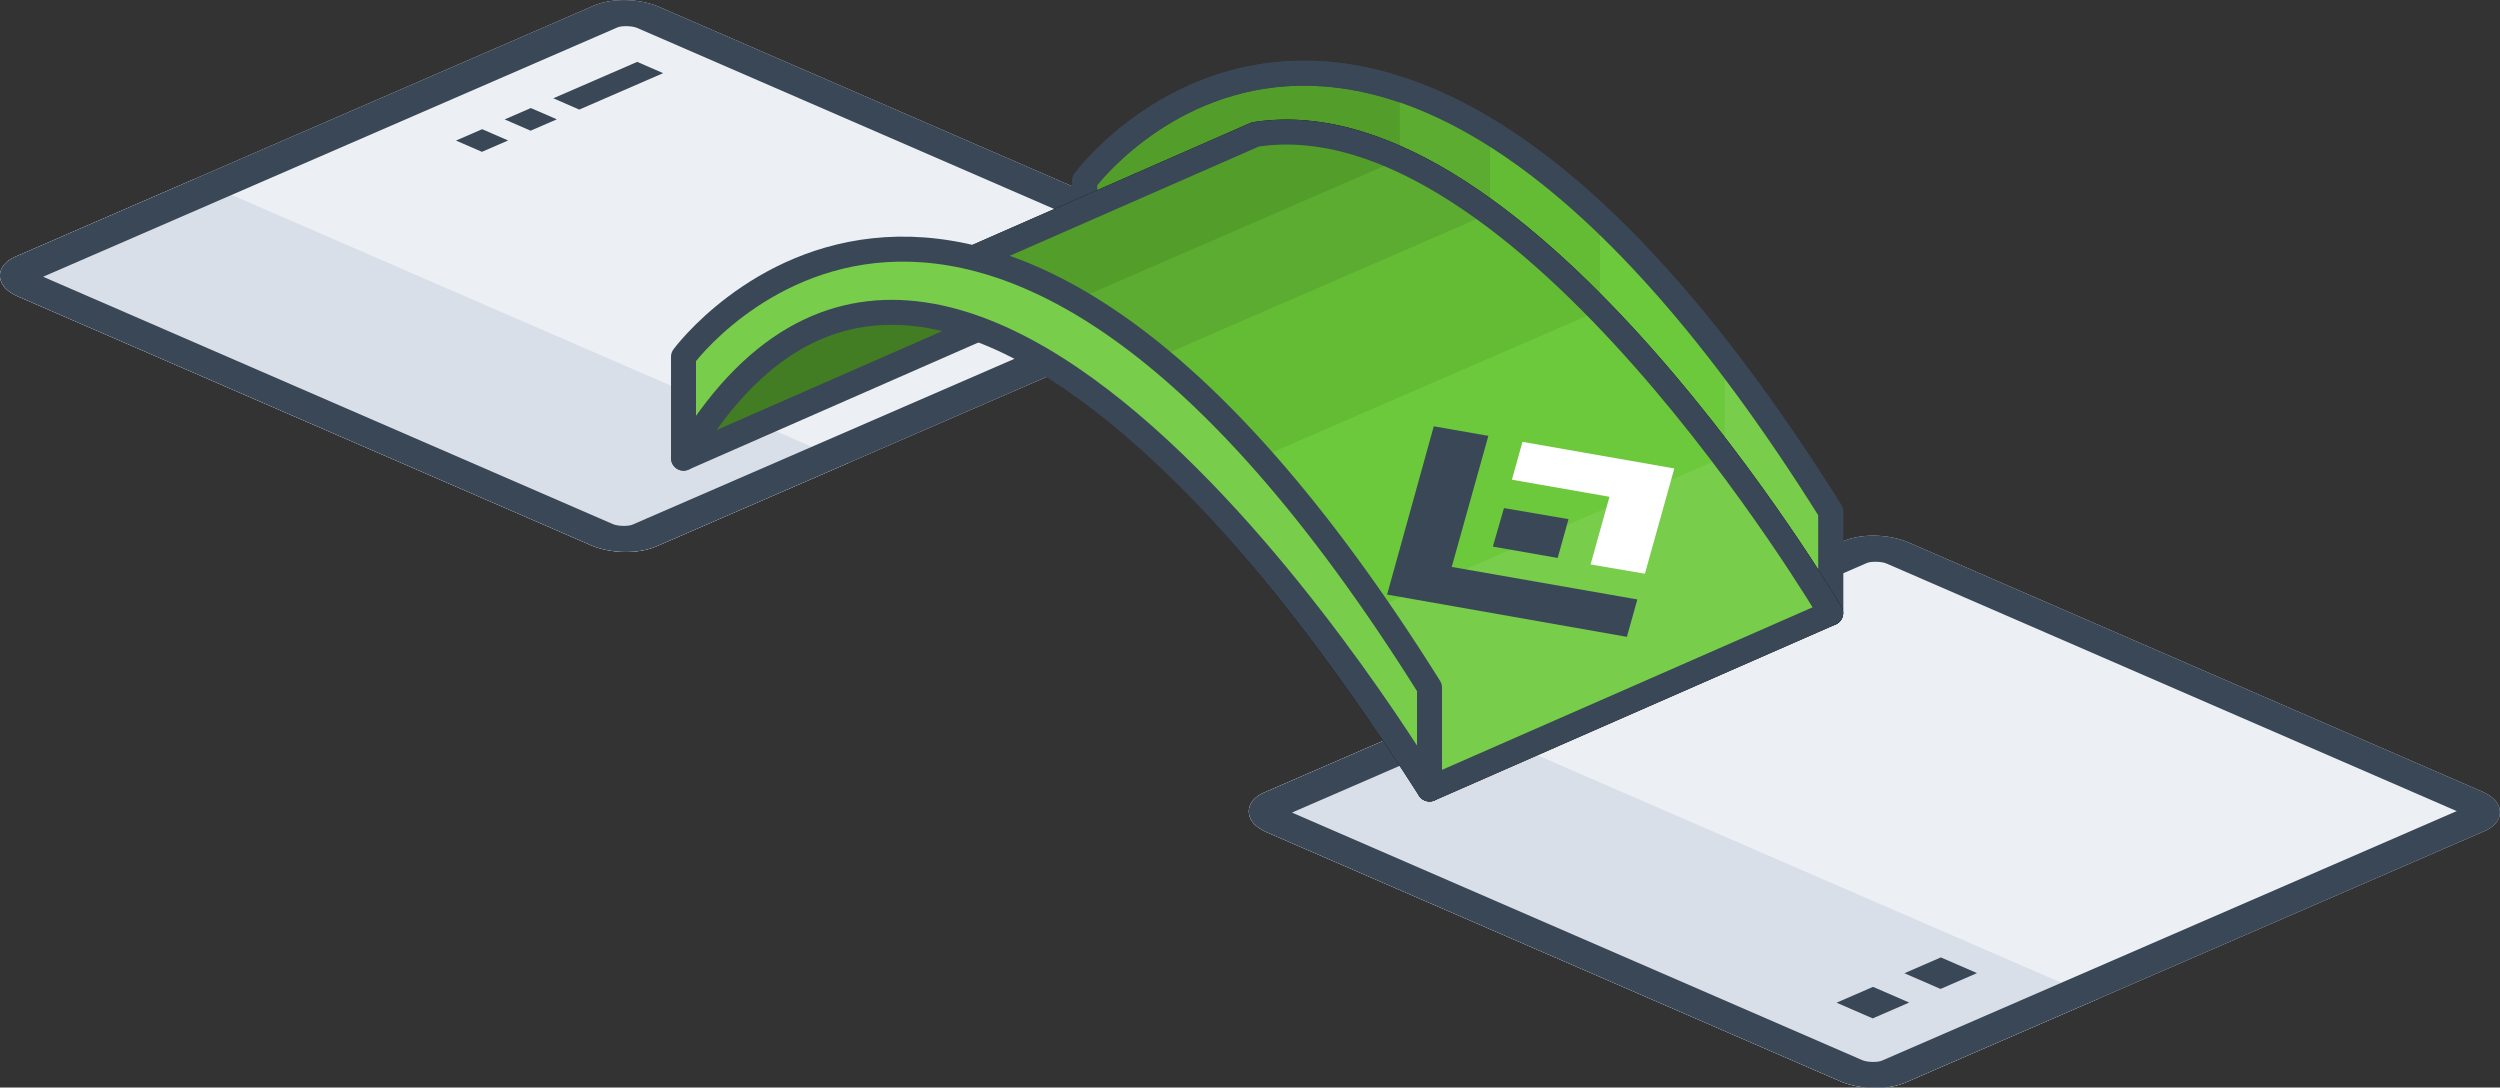 <?xml version="1.0" encoding="UTF-8" standalone="no"?>
<!-- Created with Inkscape (http://www.inkscape.org/) -->

<svg
   xmlns:dc="http://purl.org/dc/elements/1.1/"
   xmlns:cc="http://creativecommons.org/ns#"
   xmlns:rdf="http://www.w3.org/1999/02/22-rdf-syntax-ns#"
   xmlns:svg="http://www.w3.org/2000/svg"
   xmlns="http://www.w3.org/2000/svg"
   xmlns:sodipodi="http://sodipodi.sourceforge.net/DTD/sodipodi-0.dtd"
   xmlns:inkscape="http://www.inkscape.org/namespaces/inkscape"
   width="400"
   height="174"
   id="svg3517"
   version="1.1"
   inkscape:version="0.48.5 r10040"
   sodipodi:docname="New document 3">
  <rect width="100%" height="100%" fill="#333333" stroke="none"/>
  <defs
     id="defs3519" />
  <sodipodi:namedview
     id="base"
     pagecolor="#ffffff"
     bordercolor="#666666"
     borderopacity="1.0"
     inkscape:pageopacity="0.0"
     inkscape:pageshadow="2"
     inkscape:zoom="0.35"
     inkscape:cx="375"
     inkscape:cy="520"
     inkscape:document-units="px"
     inkscape:current-layer="layer1"
     showgrid="false"
     inkscape:showpageshadow="false"
     inkscape:window-width="3840"
     inkscape:window-height="1529"
     inkscape:window-x="1912"
     inkscape:window-y="-8"
     inkscape:window-maximized="1" />
  <g
     inkscape:label="Layer 1"
     inkscape:groupmode="layer"
     id="layer1"
     transform="translate(0,-878.362)">
    <g
       id="g9904"
       transform="matrix(1.051,0,0,1.051,-9.815,57.78)">
      <path
         sodipodi:nodetypes="cccsssccccccccc"
         id="path39775"
         d="m 103.983,780.778 c -1.547,0.036 -3.046,0.321 -4.293,0.862 l -88.007,38.202 c -0.712,0.309 -1.292,0.701 -1.724,1.221 -0.433,0.521 -0.688,1.218 -0.611,1.904 0.156,1.373 1.287,2.301 2.793,2.955 l 87.1,37.816 c 3.012,1.308 7.191,1.425 10.04,0.189 l 87.998,-38.202 c 0.712,-0.309 1.301,-0.692 1.733,-1.212 0.433,-0.521 0.688,-1.227 0.611,-1.913 -0.156,-1.373 -1.287,-2.292 -2.793,-2.946 l -87.1,-37.825 c -1.506,-0.654 -3.304,-1.011 -5.083,-1.051 -0.222,-0.005 -0.444,-0.005 -0.665,0 z"
         style="font-size:medium;font-style:normal;font-variant:normal;font-weight:normal;font-stretch:normal;text-indent:0;text-align:start;text-decoration:none;line-height:normal;letter-spacing:normal;word-spacing:normal;text-transform:none;direction:ltr;block-progression:tb;writing-mode:lr-tb;text-anchor:start;baseline-shift:baseline;color:#000000;fill:#eceff4;fill-opacity:1;stroke:none;stroke-width:8;marker:none;visibility:visible;display:inline;overflow:visible;enable-background:accumulate;font-family:Sans;-inkscape-font-specification:Sans"
         inkscape:connector-curvature="0" />
      <path
         inkscape:connector-curvature="0"
         style="font-size:medium;font-style:normal;font-variant:normal;font-weight:normal;font-stretch:normal;text-indent:0;text-align:start;text-decoration:none;line-height:normal;letter-spacing:normal;word-spacing:normal;text-transform:none;direction:ltr;block-progression:tb;writing-mode:lr-tb;text-anchor:start;baseline-shift:baseline;color:#000000;fill:#d9dfe9;fill-opacity:1;stroke:none;stroke-width:8;marker:none;visibility:visible;display:inline;overflow:visible;enable-background:accumulate;font-family:Sans;-inkscape-font-specification:Sans"
         d="m 38.983,808 -27.3,11.845 c -0.712,0.309 -1.292,0.701 -1.724,1.221 -0.433,0.521 -0.688,1.218 -0.611,1.904 0.156,1.373 1.287,2.301 2.793,2.955 l 87.1,37.816 c 3.012,1.308 7.191,1.425 10.04,0.189 l 29.267,-12.707 -99.565,-43.222 z"
         id="path54969" />
      <path
         inkscape:connector-curvature="0"
         style="font-size:medium;font-style:normal;font-variant:normal;font-weight:normal;font-stretch:normal;text-indent:0;text-align:start;text-decoration:none;line-height:normal;letter-spacing:normal;word-spacing:normal;text-transform:none;direction:ltr;block-progression:tb;writing-mode:lr-tb;text-anchor:start;baseline-shift:baseline;color:#000000;fill:#3a4756;fill-opacity:1;stroke:none;stroke-width:8;marker:none;visibility:visible;display:inline;overflow:visible;enable-background:accumulate;font-family:Sans;-inkscape-font-specification:Sans"
         d="m 103.983,780.778 c -1.547,0.036 -3.046,0.321 -4.293,0.862 l -88.007,38.202 c -0.712,0.309 -1.292,0.701 -1.724,1.221 -0.433,0.521 -0.688,1.218 -0.611,1.904 0.156,1.373 1.287,2.301 2.793,2.955 l 87.1,37.816 c 3.012,1.308 7.191,1.425 10.04,0.189 l 87.998,-38.202 c 0.712,-0.309 1.301,-0.692 1.733,-1.212 0.433,-0.521 0.688,-1.227 0.611,-1.913 -0.156,-1.373 -1.287,-2.292 -2.793,-2.946 l -87.1,-37.825 c -1.506,-0.654 -3.304,-1.011 -5.083,-1.051 -0.222,-0.005 -0.444,-0.005 -0.665,0 z m 0.781,3.969 c 0.572,0.011 1.17,0.095 1.572,0.269 l 86.732,37.655 -87.442,37.96 c -0.617,0.268 -2.187,0.268 -2.99,-0.081 L 15.904,822.895 103.336,784.935 c 0.308,-0.134 0.856,-0.199 1.428,-0.189 z"
         id="path39777" />
      <g
         id="g9829"
         transform="matrix(0.579,0,0,0.579,199.453,371.283)">
        <path
           sodipodi:nodetypes="cccsssccccccccc"
           id="path9831"
           d="m 163.61,848.064 c -2.674,0.062 -5.266,0.555 -7.42,1.49 L 4.06,915.591 c -1.231,0.534 -2.233,1.211 -2.981,2.111 -0.748,0.9 -1.19,2.105 -1.056,3.291 0.269,2.373 2.225,3.977 4.828,5.107 L 155.414,991.47 c 5.207,2.261 12.431,2.464 17.355,0.326 l 152.114,-66.037 c 1.231,-0.534 2.248,-1.196 2.996,-2.096 0.748,-0.9 1.19,-2.12 1.056,-3.306 -0.269,-2.373 -2.224,-3.961 -4.828,-5.092 L 173.545,849.88 c -2.603,-1.13 -5.711,-1.747 -8.786,-1.816 -0.384,-0.008 -0.767,-0.009 -1.149,0 z"
           style="font-size:medium;font-style:normal;font-variant:normal;font-weight:normal;font-stretch:normal;text-indent:0;text-align:start;text-decoration:none;line-height:normal;letter-spacing:normal;word-spacing:normal;text-transform:none;direction:ltr;block-progression:tb;writing-mode:lr-tb;text-anchor:start;baseline-shift:baseline;color:#000000;fill:#eceff4;fill-opacity:1;stroke:none;stroke-width:8;marker:none;visibility:visible;display:inline;overflow:visible;enable-background:accumulate;font-family:Sans;-inkscape-font-specification:Sans"
           inkscape:connector-curvature="0" />
        <path
           inkscape:connector-curvature="0"
           style="font-size:medium;font-style:normal;font-variant:normal;font-weight:normal;font-stretch:normal;text-indent:0;text-align:start;text-decoration:none;line-height:normal;letter-spacing:normal;word-spacing:normal;text-transform:none;direction:ltr;block-progression:tb;writing-mode:lr-tb;text-anchor:start;baseline-shift:baseline;color:#000000;fill:#d9dfe9;fill-opacity:1;stroke:none;stroke-width:8;marker:none;visibility:visible;display:inline;overflow:visible;enable-background:accumulate;font-family:Sans;-inkscape-font-specification:Sans"
           d="M 51.251,895.116 4.06,915.591 c -1.231,0.534 -2.233,1.211 -2.981,2.111 -0.748,0.9 -1.19,2.105 -1.056,3.291 0.269,2.373 2.224,3.977 4.828,5.107 L 155.414,991.47 c 5.207,2.261 12.431,2.464 17.355,0.326 L 223.36,969.83 51.251,895.116 z"
           id="path9833" />
        <path
           inkscape:connector-curvature="0"
           style="font-size:medium;font-style:normal;font-variant:normal;font-weight:normal;font-stretch:normal;text-indent:0;text-align:start;text-decoration:none;line-height:normal;letter-spacing:normal;word-spacing:normal;text-transform:none;direction:ltr;block-progression:tb;writing-mode:lr-tb;text-anchor:start;baseline-shift:baseline;color:#000000;fill:#3a4756;fill-opacity:1;stroke:none;stroke-width:8;marker:none;visibility:visible;display:inline;overflow:visible;enable-background:accumulate;font-family:Sans;-inkscape-font-specification:Sans"
           d="m 163.61,848.064 c -2.674,0.062 -5.266,0.555 -7.42,1.49 L 4.06,915.591 c -1.231,0.534 -2.233,1.211 -2.981,2.111 -0.748,0.9 -1.19,2.105 -1.056,3.291 0.269,2.373 2.225,3.977 4.828,5.107 L 155.414,991.47 c 5.207,2.261 12.431,2.464 17.355,0.326 l 152.114,-66.037 c 1.231,-0.534 2.248,-1.196 2.996,-2.096 0.748,-0.9 1.19,-2.12 1.056,-3.306 -0.269,-2.373 -2.224,-3.961 -4.828,-5.092 L 173.545,849.88 c -2.603,-1.13 -5.711,-1.747 -8.786,-1.816 -0.384,-0.008 -0.767,-0.009 -1.149,0 z m 1.351,6.861 c 0.988,0.019 2.022,0.164 2.717,0.466 l 149.926,65.09 -151.152,65.618 c -1.066,0.463 -3.781,0.463 -5.169,-0.14 L 11.356,920.869 162.493,855.251 c 0.533,-0.231 1.48,-0.345 2.468,-0.326 z"
           id="path9835" />
        <path
           inkscape:connector-curvature="0"
           style="fill:#3a4756;fill-opacity:1;fill-rule:nonzero;stroke:none"
           d="m 154.531,970.857 c 0,0 9.59,-4.164 9.59,-4.164 0,0 9.507,4.128 9.507,4.128 0,0 -9.59,4.164 -9.59,4.164 0,0 -9.507,-4.128 -9.507,-4.128 0,0 0,0 0,0"
           id="path9837" />
        <path
           inkscape:connector-curvature="0"
           style="fill:#3a4756;fill-opacity:1;fill-rule:nonzero;stroke:none"
           d="m 172.367,963.113 c 0,0 9.59,-4.164 9.59,-4.164 0,0 9.507,4.128 9.507,4.128 0,0 -9.59,4.164 -9.59,4.164 0,0 -9.507,-4.128 -9.507,-4.128 0,0 0,0 0,0"
           id="path9839" />
      </g>
      <g
         transform="translate(0,1.01)"
         id="g9867">
        <g
           id="g6221">
          <path
             inkscape:connector-curvature="0"
             id="path5594"
             d="m 147.171,826.309 61.071,-26.786"
             style="fill:none;stroke:#000000;stroke-width:3.804;stroke-linecap:round;stroke-linejoin:round;stroke-opacity:1" />
          <path
             style="fill:none;stroke:#000000;stroke-width:3.804;stroke-linecap:round;stroke-linejoin:round;stroke-opacity:1"
             d="m 226.964,247.5 0,-15.438"
             id="path5598"
             inkscape:connector-curvature="0"
             transform="translate(0,652.362)" />
          <path
             style="fill:#539d2b;fill-opacity:1;stroke:#3a4756;stroke-width:3.804;stroke-linecap:round;stroke-linejoin:round;stroke-miterlimit:4;stroke-opacity:1;stroke-dasharray:none"
             d="m 174.464,822.719 0,-15.438 c 0,0 44.266,-60.271 113.571,50.357 l 0,15.438 c 0,0 -71.942,-121.153 -113.571,-50.357 z"
             id="path5712"
             inkscape:connector-curvature="0" />
          <path
             inkscape:connector-curvature="0"
             style="fill:#78cd4b;fill-opacity:1;stroke:none"
             d="m 271.812,834.175 0,15.125 0,0.125 c 9.92,13.073 16.219,23.656 16.219,23.656 l 0,-15.438 c -5.571,-8.892 -10.982,-16.665 -16.219,-23.469 z"
             id="path6052" />
          <path
             inkscape:connector-curvature="0"
             style="fill:#6cc93b;fill-opacity:1;stroke:none"
             d="m 252.812,812.862 0,14.156 1.156,1.375 c 6.344,6.609 12.152,13.577 17.094,20.031 l 0.75,0.875 0,-15.125 c -6.619,-8.599 -12.95,-15.615 -19,-21.312 z"
             id="path6056" />
          <path
             inkscape:connector-curvature="0"
             style="fill:#63bc34;fill-opacity:1;stroke:none"
             d="m 236.125,799.831 0,12.406 1.531,1.344 c 4.887,3.719 9.629,8.008 14.125,12.531 l 1.031,0.906 0,-14.156 c -5.843,-5.503 -11.412,-9.79 -16.688,-13.031 z"
             id="path6063" />
          <path
             inkscape:connector-curvature="0"
             style="fill:#5bac30;fill-opacity:1;stroke:none"
             d="m 222.438,793.362 0,10.625 2.812,1.688 c 2.981,1.514 5.924,3.32 8.844,5.344 l 2.031,1.219 0,-12.406 c -4.811,-2.955 -9.377,-5.047 -13.688,-6.469 z"
             id="path6068" />
          <path
             inkscape:connector-curvature="0"
             id="path6087"
             d="m 174.464,822.719 0,-15.438 c 0,0 44.266,-60.271 113.571,50.357 l 0,15.438 c 0,0 -71.942,-121.153 -113.571,-50.357 z"
             style="fill:none;stroke:#3a4756;stroke-width:3.804;stroke-linecap:round;stroke-linejoin:round;stroke-miterlimit:4;stroke-opacity:1;stroke-dasharray:none" />
          <path
             style="fill:#437d23;fill-opacity:1;stroke:#3a4756;stroke-width:3.804;stroke-linecap:round;stroke-linejoin:round;stroke-miterlimit:4;stroke-opacity:1;stroke-dasharray:none"
             d="m 113.393,197.143 61.071,-26.786 -31.224,1.883 c 0,0 -26.812,2.76 -29.847,24.903 z"
             id="path5797"
             inkscape:connector-curvature="0"
             transform="translate(0,652.362)" />
          <path
             inkscape:connector-curvature="0"
             id="path5795"
             d="M 200.446,800.219 139.375,827.005 c 0,0 32.246,-13.637 87.589,72.857 l 61.071,-26.786 c 0,0 -46.717,-79.187 -87.589,-72.857 z"
             style="fill:#78cd4b;fill-opacity:1;stroke:#000000;stroke-width:3.804;stroke-linecap:round;stroke-linejoin:round;stroke-miterlimit:4;stroke-opacity:1;stroke-dasharray:none" />
          <path
             style="fill:#78cd4b;fill-opacity:1;stroke:none"
             d="M 200.446,800.219 139.375,827.005 c 0,0 32.246,-13.637 87.589,72.857 l 61.071,-26.786 c 0,0 -46.717,-79.187 -87.589,-72.857 z"
             id="path5942"
             inkscape:connector-curvature="0" />
          <path
             inkscape:connector-curvature="0"
             style="fill:#6cc93b;fill-opacity:1;stroke:none"
             d="m 204.281,147.5 c -1.287,0.036 -2.566,0.146 -3.844,0.344 L 139.75,174.5 c 3.329,-1.05 28.667,-6.615 70.688,49.094 l 61.375,-26.656 C 255.443,175.3 229.098,146.81 204.281,147.5 z"
             id="path5950"
             transform="translate(0,652.362)" />
          <path
             inkscape:connector-curvature="0"
             style="fill:#63bc34;fill-opacity:1;stroke:none"
             d="m 204.281,147.5 c -1.287,0.036 -2.566,0.146 -3.844,0.344 L 139.75,174.5 c 2.794,-0.881 21.102,-4.898 51.75,26.75 l 61.312,-26.594 C 238.262,159.732 220.931,147.037 204.281,147.5 z"
             transform="translate(0,652.362)"
             id="path5948" />
          <path
             inkscape:connector-curvature="0"
             style="fill:#5bac30;fill-opacity:1;stroke:none"
             d="m 204.281,147.5 c -1.287,0.036 -2.566,0.146 -3.844,0.344 L 139.75,174.5 c 2.247,-0.709 14.525,-3.472 35.188,11.938 L 236.125,159.875 C 225.838,152.295 214.912,147.204 204.281,147.5 z"
             transform="translate(0,652.362)"
             id="path5946" />
          <path
             inkscape:connector-curvature="0"
             style="fill:#539d2b;fill-opacity:1;stroke:none"
             d="m 204.281,147.5 c -1.287,0.036 -2.566,0.146 -3.844,0.344 L 139.75,174.5 c 1.699,-0.536 9.136,-2.202 21.594,3.656 L 222.438,151.625 c -6.024,-2.742 -12.148,-4.292 -18.156,-4.125 z"
             transform="translate(0,652.362)"
             id="path5944" />
          <path
             style="fill:none;stroke:#3a4756;stroke-width:3.804;stroke-linecap:round;stroke-linejoin:round;stroke-miterlimit:4;stroke-opacity:1;stroke-dasharray:none"
             d="M 200.446,800.219 139.375,827.005 c 0,0 32.246,-13.637 87.589,72.857 l 61.071,-26.786 c 0,0 -46.717,-79.187 -87.589,-72.857 z"
             id="path5957"
             inkscape:connector-curvature="0" />
          <path
             inkscape:connector-curvature="0"
             id="path5714"
             d="m 113.393,849.505 0,-15.438 c 0,0 44.266,-60.271 113.571,50.357 l 0,15.438 c 0,0 -71.942,-121.153 -113.571,-50.357 z"
             style="fill:#78cd4b;fill-opacity:1;stroke:#3a4756;stroke-width:3.804;stroke-linecap:round;stroke-linejoin:round;stroke-miterlimit:4;stroke-opacity:1;stroke-dasharray:none" />
        </g>
        <g
           id="g9862">
          <path
             style="fill:#3a4756;fill-opacity:1;stroke:none"
             clip-path="none"
             d="m 236.603,862.963 c 0,0 1.693,-5.861 1.693,-5.861 0,0 9.827,1.684 9.827,1.684 0,0 -1.651,5.907 -1.651,5.907 0,0 -9.869,-1.729 -9.869,-1.729"
             id="polygon4300-7"
             inkscape:connector-curvature="0"
             mask="none" />
          <path
             style="fill:#3a4756;fill-opacity:1;stroke:none"
             clip-path="none"
             d="m 257.009,876.702 c 0,0 -36.506,-6.434 -36.506,-6.434 0,0 7.108,-25.616 7.108,-25.616 0,0 8.311,1.456 8.311,1.456 0,0 -5.579,19.953 -5.579,19.953 0,0 28.257,4.951 28.257,4.951 0,0 -1.591,5.69 -1.591,5.69"
             id="polygon4302-8"
             inkscape:connector-curvature="0"
             mask="none" />
          <path
             style="fill:#ffffff;fill-opacity:1;stroke:none"
             clip-path="none"
             d="m 239.504,852.78 c 0,0 1.611,-5.762 1.611,-5.762 0,0 23.063,4.041 23.063,4.041 0,0 0.042,0.045 0.042,0.045 0,0 0,0 0,0 0,0 -4.471,15.991 -4.471,15.991 0,0 -8.269,-1.411 -8.269,-1.411 0,0 2.88,-10.3 2.88,-10.3 0,0 -14.856,-2.603 -14.856,-2.603"
             id="polygon4304-6"
             inkscape:connector-curvature="0"
             mask="none" />
        </g>
      </g>
      <g
         transform="translate(-70.22,-29.574)"
         id="g9898">
        <g
           id="g50555-6-0"
           style="fill:#3a4756;fill-opacity:1"
           transform="matrix(0.082,0,0,0.082,77.273,1014.155)">
          <path
             id="path50529-2-6-2"
             d="m 874.413,-2224.627 c 0,0 48.605,-21.104 48.605,-21.104 0,0 48.188,20.922 48.188,20.922 0,0 -48.605,21.104 -48.605,21.104 0,0 -48.188,-20.922 -48.188,-20.922 0,0 0,0 0,0"
             style="fill:#3a4756;fill-opacity:1;fill-rule:nonzero;stroke:none"
             inkscape:connector-curvature="0" />
          <path
             id="path50523-3-7-7"
             d="m 964.812,-2263.877 c 0,0 48.605,-21.104 48.605,-21.104 0,0 48.188,20.922 48.188,20.922 0,0 -48.605,21.104 -48.605,21.104 0,0 -48.188,-20.922 -48.188,-20.922 0,0 0,0 0,0"
             style="fill:#3a4756;fill-opacity:1;fill-rule:nonzero;stroke:none"
             inkscape:connector-curvature="0" />
          <path
             id="path50517-2-0-6"
             d="m 1055.127,-2303.091 c 0,0 155.714,-67.609 155.714,-67.609 0,0 48.188,20.922 48.188,20.922 0,0 -155.714,67.609 -155.714,67.609 0,0 -48.188,-20.922 -48.188,-20.922 0,0 0,0 0,0"
             style="fill:#3a4756;fill-opacity:1;fill-rule:nonzero;stroke:none"
             inkscape:connector-curvature="0" />
        </g>
      </g>
    </g>
  </g>
</svg>
